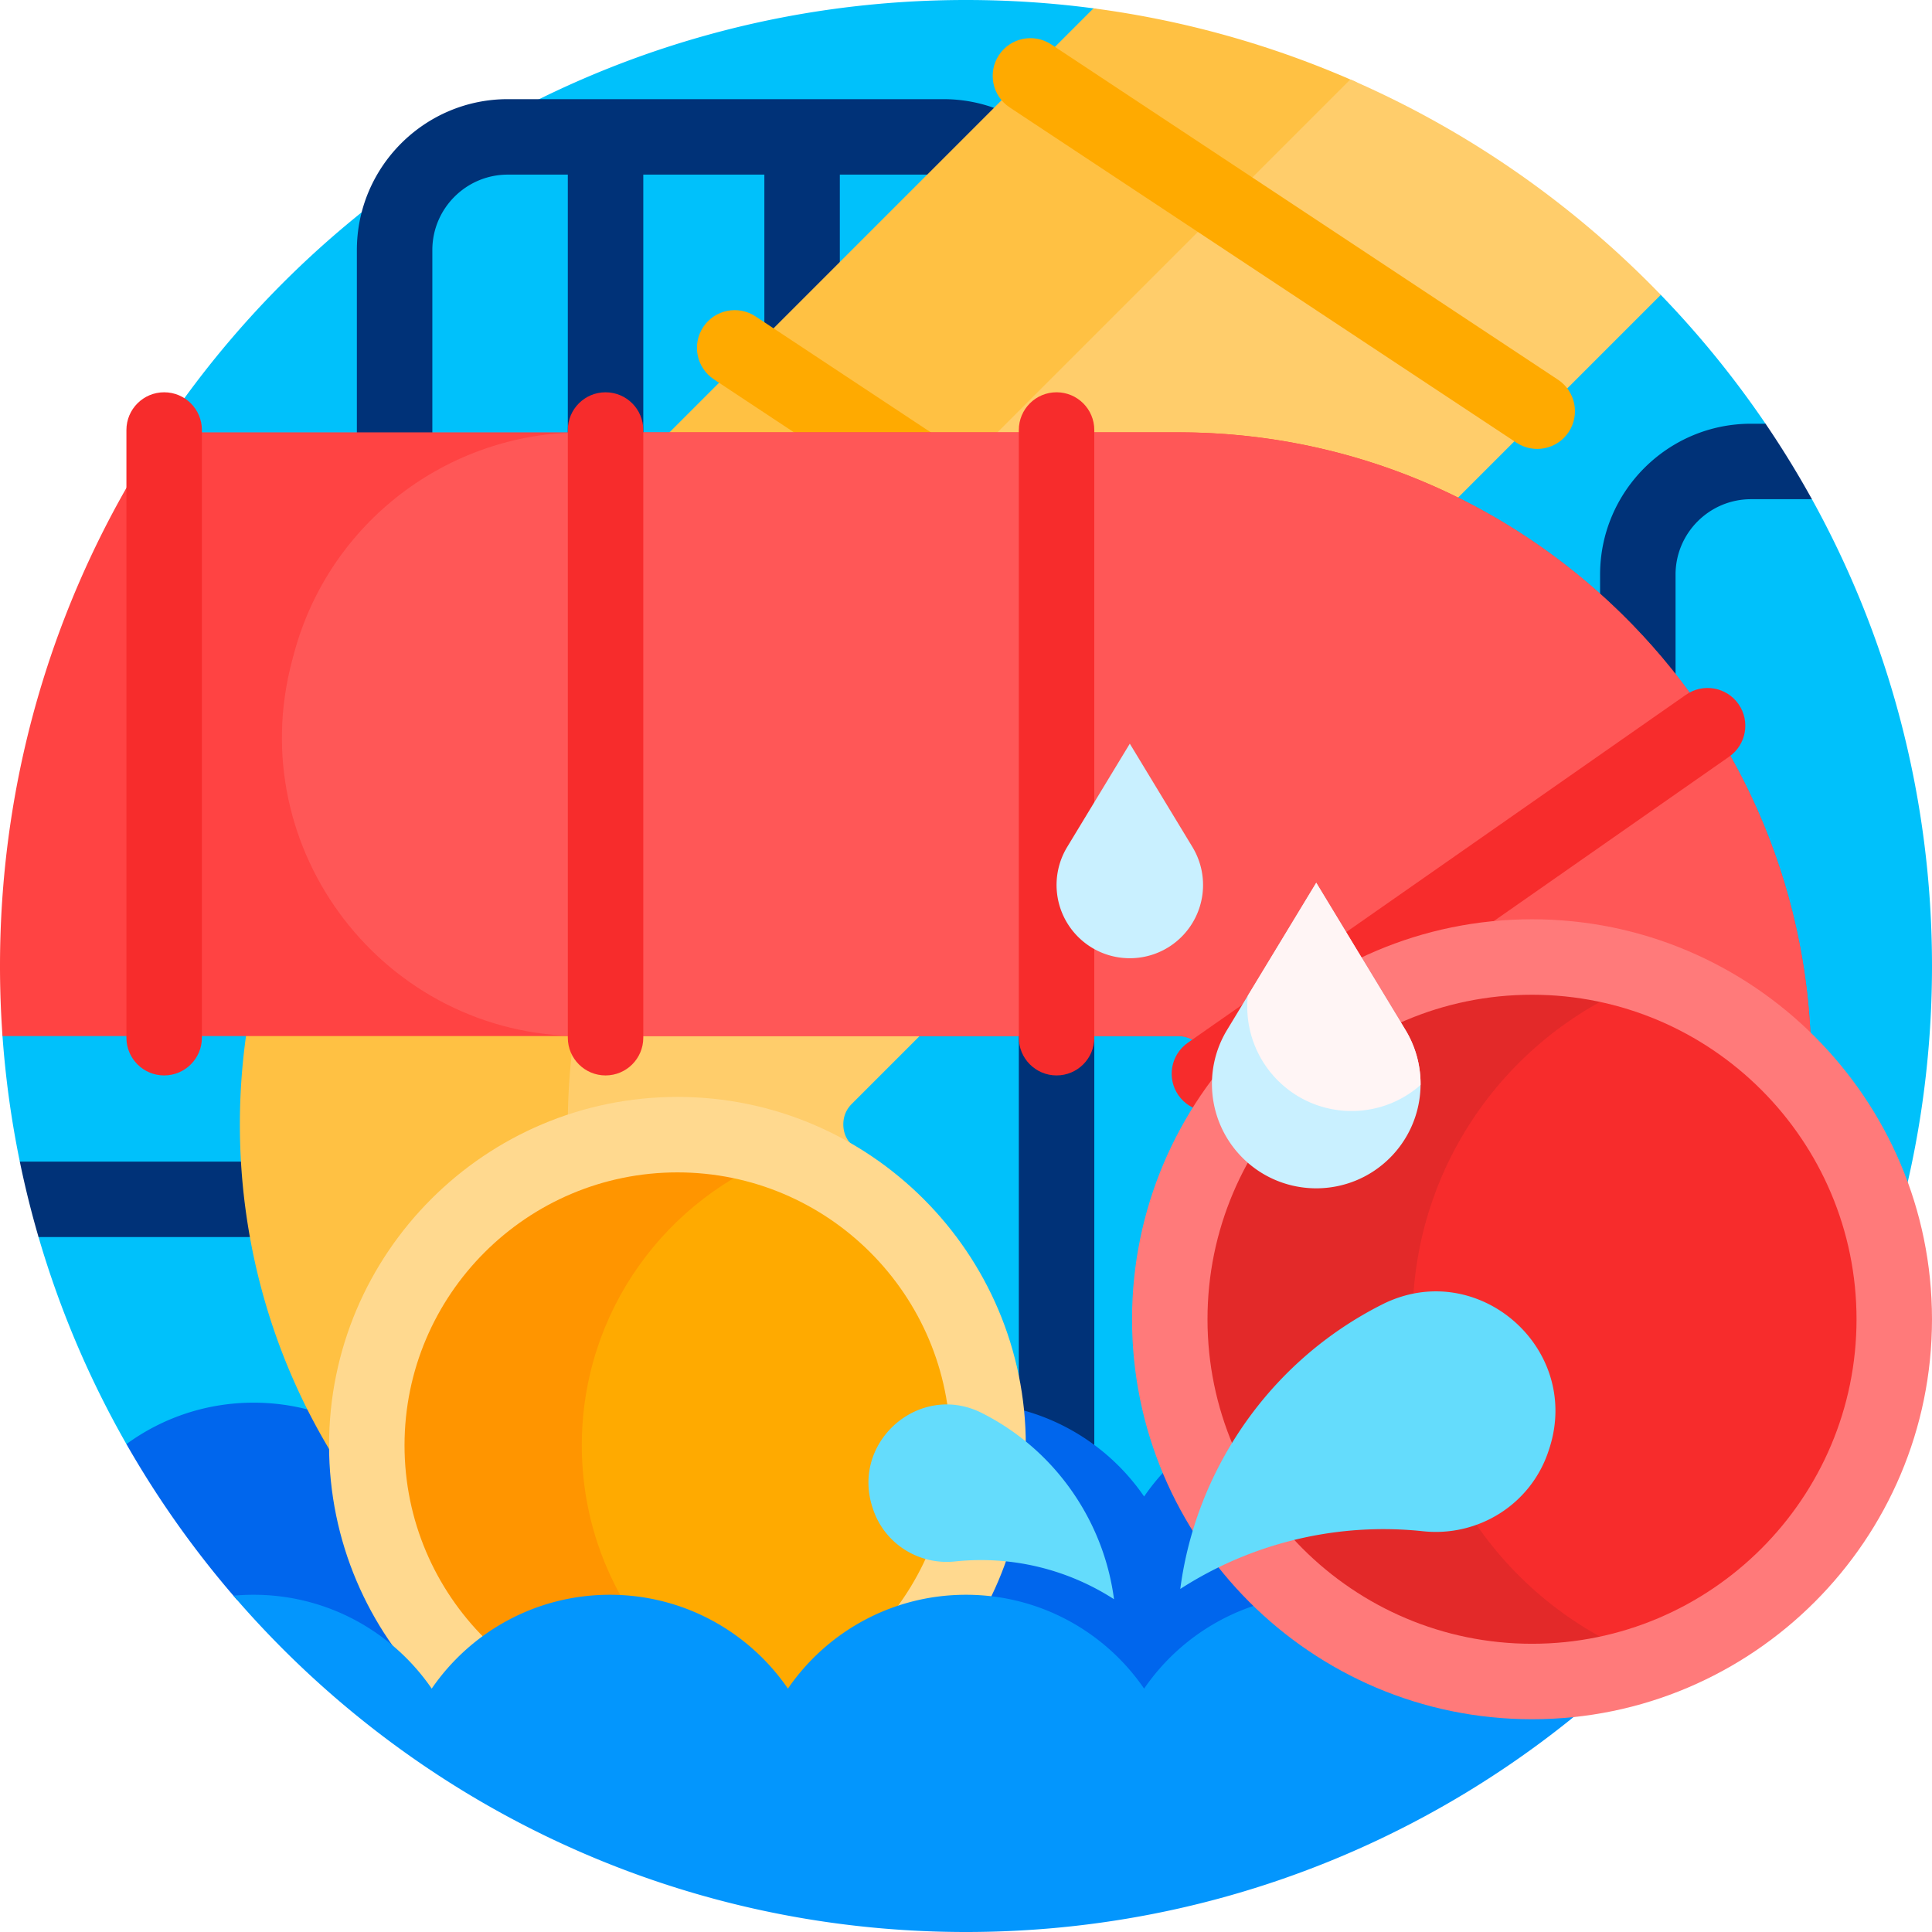 <svg xmlns="http://www.w3.org/2000/svg" version="1.1" xmlns:xlink="http://www.w3.org/1999/xlink" width="512" height="512" x="0" y="0" viewBox="0 0 512 512" style="enable-background:new 0 0 512 512" xml:space="preserve"><g><path fill="#00C1FB" d="M52.327 398.001a256.43 256.43 0 0 1-7.807-12.448c-.557-.947-10.473-1.897-11.018-2.852a254.481 254.481 0 0 1-23.286-54.865c-.304-1.043 3.01-3.314 2.719-4.362a254.43 254.43 0 0 1-3.467-14.005c-.207-.951-4.021-.677-4.217-1.632a255.77 255.77 0 0 1-4.587-33.262c-.44-6.134 9.953-9.754 9.953-16 0-49.861 11.089-93.076 35.745-132.426 1.198-1.912-5.03-9.697-3.784-11.575C88.429 45.52 166.899 0 256 0c11.454 0 22.732.752 33.788 2.21 3.102.409.138 3.848 3.204 4.367 52.171 8.832 98.975 33.448 135.327 68.764 1.951 1.895 9.919.847 11.809 2.803a257.348 257.348 0 0 1 27.762 34.15c.307.452-1.917 1.827-1.613 2.281a255.948 255.948 0 0 1 10.376 16.854c.335.594 3.198.268 3.528.865C500.458 168.961 512 211.133 512 256c0 52.531-15.823 101.367-42.961 142.001z" opacity="1" data-original="#00c1fb"></path><path fill="#003278" d="M464.038 402.445h1.964a256.79 256.79 0 0 1-13.938 18.169c-16.225-5.101-28.026-20.283-28.026-38.169V152.293c0-22.056 17.944-40 40-40h3.852a255.914 255.914 0 0 1 12.29 20h-16.142c-11.028 0-20 8.972-20 20v230.152c0 11.029 8.972 20 20 20zM81.596 307.836H5.251a254.573 254.573 0 0 0 4.965 20h71.379c5.522 0 10-4.478 10-10s-4.477-10-9.999-10zM290 66.276v316.169c0 22.056-17.944 40-40 40H134.574c-22.056 0-40-17.944-40-40V66.276c0-22.056 17.944-40 40-40H250c22.056 0 40 17.945 40 40zm-20 0c0-11.028-8.972-20-20-20h-27.437v90.341h-20V46.276h-32.085v90.341h-20V46.276h-15.903c-11.028 0-20 8.972-20 20v316.169c0 11.028 8.972 20 20 20H250c11.028 0 20-8.972 20-20z" opacity="1" data-original="#003278"></path><path fill="#0066ED" d="M62.814 423.979a256.726 256.726 0 0 1-29.312-41.277c9.453-6.905 21.104-10.98 33.707-10.98 19.594 0 36.887 9.851 47.198 24.869 10.311-15.019 27.604-24.869 47.198-24.869s36.887 9.851 47.198 24.869c10.311-15.019 27.604-24.869 47.198-24.869s36.887 9.851 47.198 24.869c10.311-15.019 27.604-24.869 47.198-24.869s36.887 9.851 47.198 24.869c10.311-15.019 27.604-24.869 47.198-24.869 12.603 0 24.254 4.076 33.707 10.98a256.681 256.681 0 0 1-29.312 41.277 58.145 58.145 0 0 0-4.396-.167c-19.594 0-36.887 9.851-47.198 24.869-10.311-15.019-27.604-24.869-47.198-24.869s-36.887 9.851-47.198 24.869c-10.311-15.019-27.604-24.869-47.198-24.869s-36.887 9.851-47.198 24.869c-10.311-15.019-27.604-24.869-47.198-24.869s-36.887 9.851-47.198 24.869c-10.311-15.019-27.604-24.869-47.198-24.869-1.478 0-2.944.056-4.394.167z" opacity="1" data-original="#0066ed"></path><path fill="#FFC143" d="M216.158 424.767C202.194 434.922 185.687 440 169.18 440c-20.474 0-40.947-7.811-56.568-23.432-65.392-65.392-65.392-171.79 0-237.182L289.788 2.21a254.237 254.237 0 0 1 69.255 19.374c1.781.784 2.202 3.126.826 4.503l-153.3 153.3c-65.392 65.392-65.392 171.79 0 237.182a80.598 80.598 0 0 0 9.589 8.198z" opacity="1" data-original="#ffc143"></path><path fill="#FFCD6B" d="M225.748 303.432c31.242 31.241 31.242 81.896 0 113.137a80.352 80.352 0 0 1-13.113 10.62 80.3 80.3 0 0 1-13.113-10.62c-65.392-65.392-65.392-171.79 0-237.182L357.847 21.061c31.124 13.511 59.038 33.026 82.281 57.083l-214.38 214.38c-1.499 1.499-2.259 3.334-2.259 5.454s.76 3.955 2.259 5.454z" opacity="1" data-original="#ffcd6b"></path><path fill="#FFAA00" d="M261.853 383.019c0 45.466-36.858 82.325-82.325 82.325s-82.325-36.858-82.325-82.325 36.858-82.325 82.325-82.325 82.325 36.858 82.325 82.325z" opacity="1" data-original="#ffaa00"></path><path fill="#FF9500" d="M208.019 460.28c-8.878 3.275-18.475 5.063-28.491 5.063-45.467 0-82.325-36.858-82.325-82.325s36.858-82.325 82.325-82.325c10.015 0 19.613 1.789 28.491 5.063-31.426 11.592-53.834 41.81-53.834 77.261-.001 35.453 22.408 65.671 53.834 77.263z" opacity="1" data-original="#ff9500"></path><path fill="#FFD98F" d="M179.528 290.694c-50.908 0-92.324 41.416-92.324 92.324s41.416 92.325 92.324 92.325 92.325-41.417 92.325-92.325-41.417-92.324-92.325-92.324zm0 164.65c-39.88 0-72.324-32.445-72.324-72.325s32.444-72.324 72.324-72.324 72.325 32.444 72.325 72.324-32.445 72.325-72.325 72.325z" opacity="1" data-original="#ffd98f"></path><path fill="#FFAA00" d="M337.345 186.564c-3.047 4.606-9.251 5.87-13.857 2.822l-134.305-88.859c-4.606-3.047-5.87-9.252-2.822-13.858 3.047-4.606 9.252-5.869 13.858-2.822l134.305 88.859c4.605 3.048 5.868 9.252 2.821 13.858zm78.374-72.076c-3.047 4.606-9.251 5.87-13.857 2.822L267.556 28.451c-4.606-3.047-5.87-9.252-2.822-13.858 3.047-4.606 9.252-5.869 13.858-2.822l134.305 88.859c4.606 3.048 5.869 9.252 2.822 13.858z" opacity="1" data-original="#ffaa00"></path><path fill="#0396FD" d="M450.139 422.877C403.191 477.445 333.631 512 256 512s-147.191-34.555-194.139-89.123a58.021 58.021 0 0 1 5.349-.247c19.594 0 36.887 9.851 47.198 24.869 10.311-15.019 27.604-24.869 47.198-24.869s36.887 9.851 47.198 24.869c10.311-15.019 27.604-24.869 47.198-24.869s36.887 9.851 47.198 24.869c10.311-15.019 27.604-24.869 47.198-24.869s36.887 9.851 47.198 24.869c10.311-15.019 27.604-24.869 47.198-24.869a58 58 0 0 1 5.345.247z" opacity="1" data-original="#0396fd"></path><path fill="#FF4343" d="M400 362.287c-44.183 0-80-35.817-80-80 0-4.253-3.46-7.713-7.713-7.713H.664A259.578 259.578 0 0 1 0 256c0-52.283 15.674-100.906 42.578-141.426h269.709C404.765 114.574 480 189.81 480 282.287c0 44.183-35.817 80-80 80z" opacity="1" data-original="#ff4343"></path><path fill="#FF5757" d="M400.732 362.284c-44.518.398-80.731-35.569-80.732-79.994 0-4.242-3.47-7.715-7.713-7.715H154.039c-52.023 0-90.021-49.294-76.618-99.561.185-.693.371-1.386.558-2.076 9.355-34.48 40.731-58.362 76.458-58.362h157.849c91.358 0 165.888 73.424 167.68 164.361.887 44.953-34.272 82.945-79.234 83.347z" opacity="1" data-original="#ff5757"></path><path fill="#F72C2C" d="M502 349.617c0 53.019-42.981 96-96 96s-96-42.981-96-96c0-53.02 42.981-96 96-96s96 42.981 96 96z" opacity="1" data-original="#f72c2c"></path><path fill="#E32929" d="M438.171 440.093c-10.057 3.576-20.887 5.524-32.171 5.524-53.019 0-96-42.981-96-96 0-53.02 42.981-96 96-96 11.284 0 22.114 1.947 32.171 5.523-37.196 13.228-63.828 48.742-63.828 90.477s26.632 77.249 63.828 90.476z" opacity="1" data-original="#e32929"></path><path fill="#F72C2C" d="M53.502 113.96V275c0 5.523-4.477 10-10 10s-10-4.477-10-10V113.96c0-5.523 4.477-10 10-10s10 4.478 10 10zm226.498-10c-5.523 0-10 4.477-10 10V275c0 5.523 4.477 10 10 10s10-4.477 10-10V113.96c0-5.522-4.477-10-10-10zm-119.522 0c-5.523 0-10 4.477-10 10V275c0 5.523 4.477 10 10 10s10-4.477 10-10V113.96c0-5.522-4.478-10-10-10zm297.774 96.559-132.019 92.22c-4.528 3.163-10.762 2.056-13.925-2.471-3.163-4.528-2.056-10.762 2.471-13.925l132.019-92.22c4.528-3.163 10.762-2.056 13.925 2.471 3.163 4.528 2.056 10.761-2.471 13.925z" opacity="1" data-original="#f72c2c"></path><path fill="#FF7A7A" d="M406 243.617c-58.448 0-106 47.552-106 106s47.552 106 106 106 106-47.552 106-106-47.552-106-106-106zm0 192c-47.421 0-86-38.579-86-86s38.579-86 86-86 86 38.579 86 86-38.579 86-86 86z" opacity="1" data-original="#ff7a7a"></path><path fill="#64DCFC" d="M285.73 397.657c5.189 8.203 8.308 17.125 9.494 26.155a65.053 65.053 0 0 0-42.095-10.013c-9.66 1.028-18.752-4.715-21.787-13.943l-.109-.33c-5.759-17.51 12.506-33.364 28.966-25.067 10.121 5.101 19.032 12.924 25.531 23.198zm80.565-51.966c-15.461 7.793-29.075 19.745-39.005 35.441-7.928 12.532-12.693 26.164-14.505 39.959 19.037-12.291 41.821-17.693 64.313-15.298 14.758 1.572 28.65-7.204 33.286-21.302l.166-.504c8.798-26.751-19.107-50.971-44.255-38.296z" opacity="1" data-original="#64dcfc"></path><path fill="#C9F0FF" d="M368.369 306.821c-10.795 10.795-28.298 10.795-39.094 0-9.002-9.002-10.692-22.988-4.093-33.875l23.64-39.005 23.64 39.005c6.599 10.887 4.909 24.873-4.093 33.875zm-68.958-109.739-16.6 27.388a19.41 19.41 0 0 0 2.874 23.786c7.58 7.58 19.87 7.58 27.451 0a19.41 19.41 0 0 0 2.874-23.786z" opacity="1" data-original="#c9f0ff"></path><path fill="#FFF5F5" d="M372.462 272.946a27.578 27.578 0 0 1 4.002 14.577c-10.857 9.59-27.445 9.193-37.828-1.19a27.639 27.639 0 0 1-7.942-22.484l18.127-29.908z" opacity="1" data-original="#fff5f5"></path></g></svg>